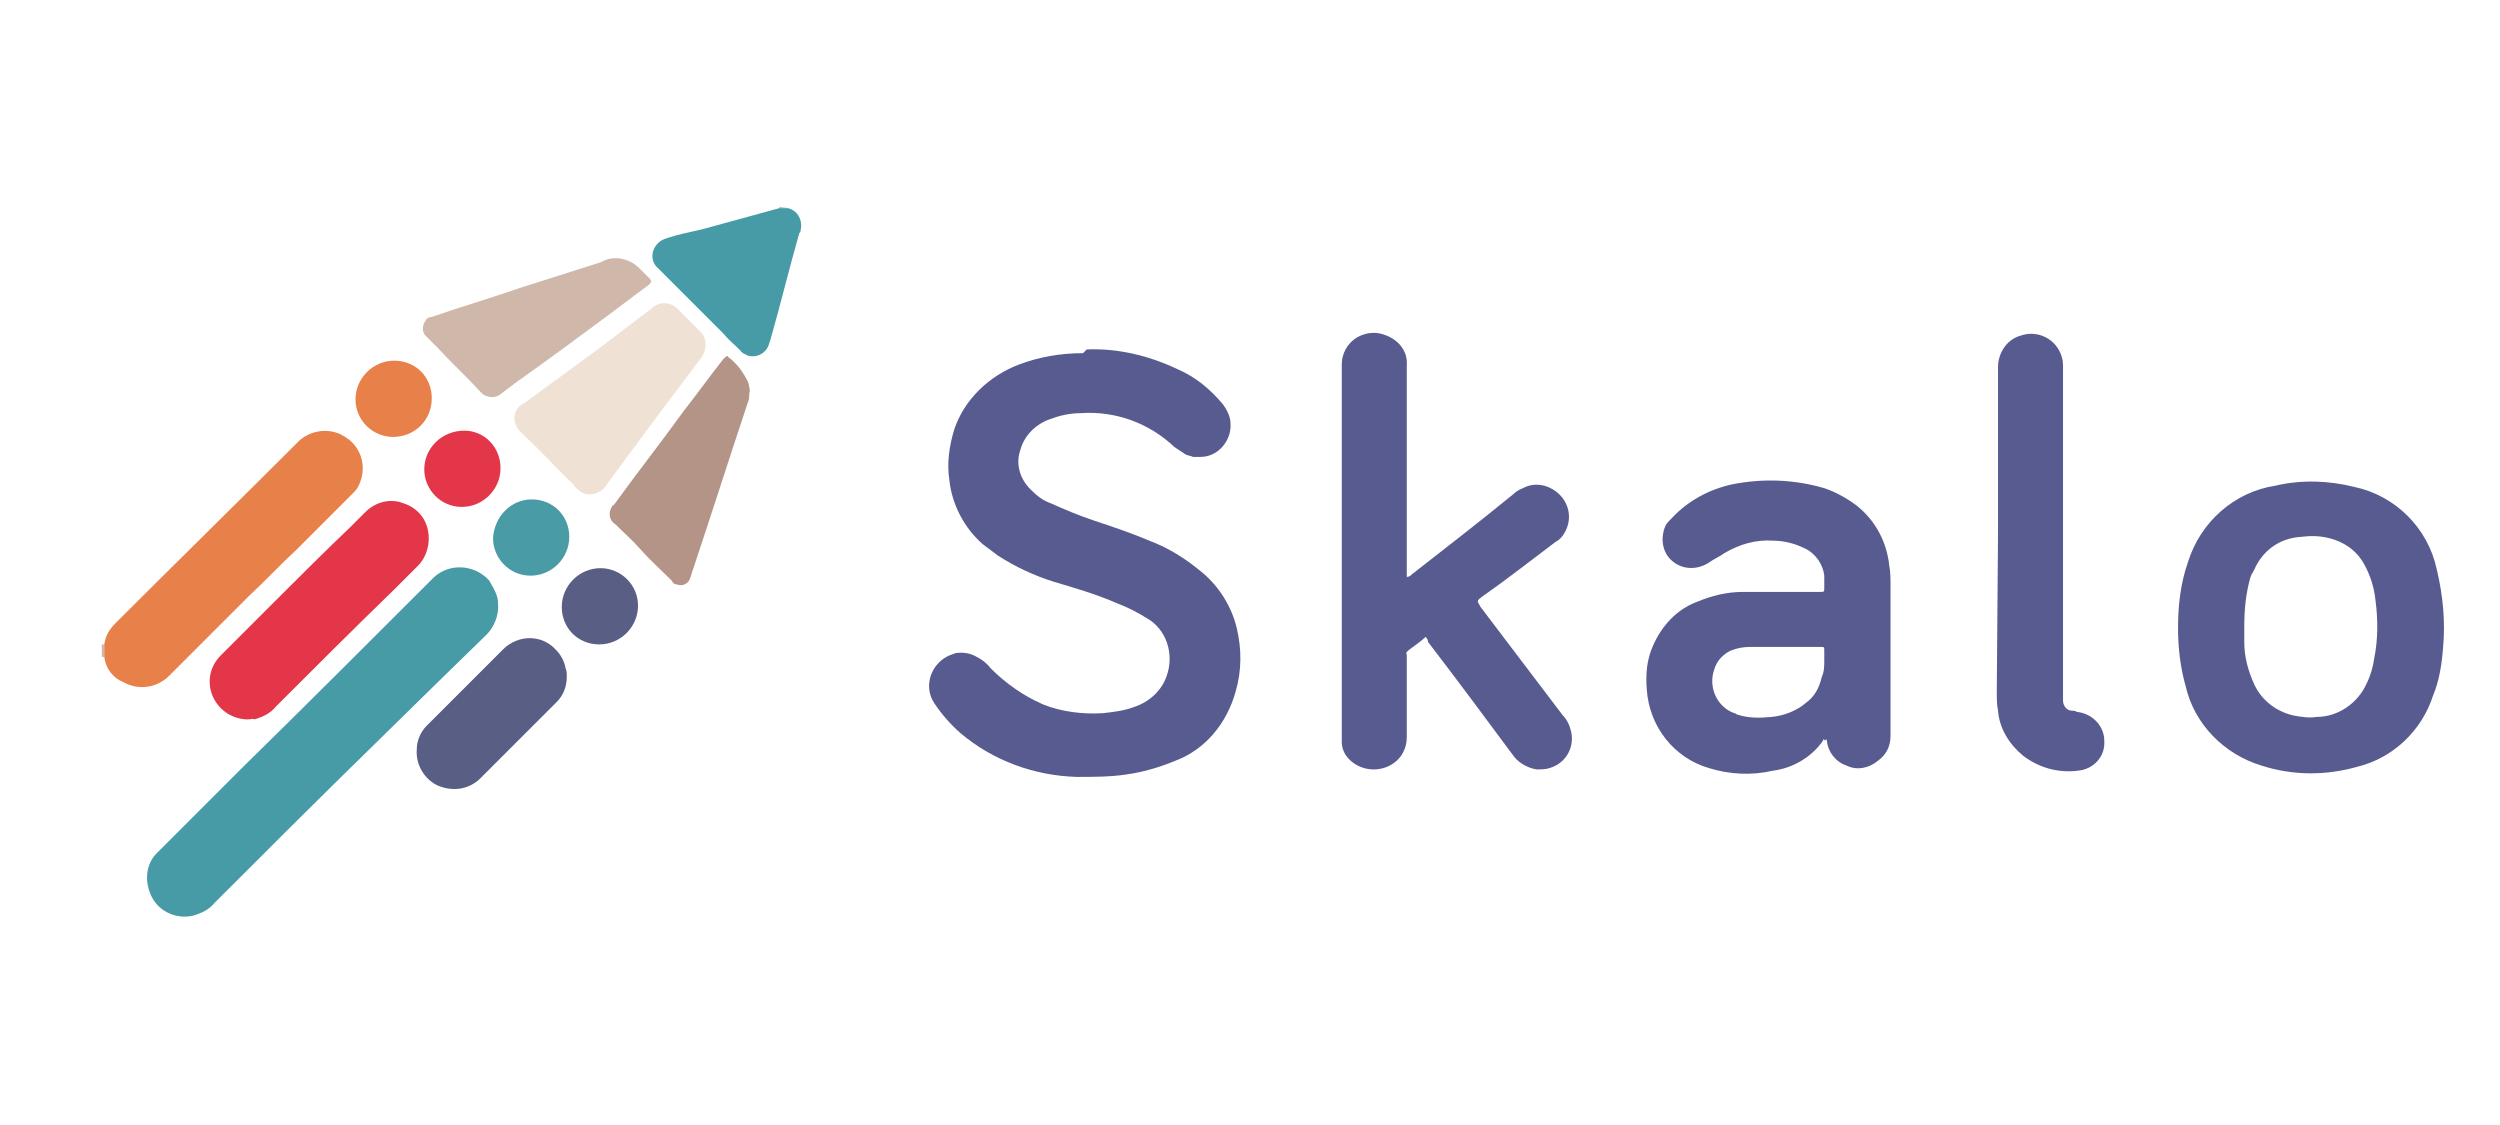 <?xml version="1.0" encoding="utf-8"?>
<!-- Generator: Adobe Illustrator 25.2.3, SVG Export Plug-In . SVG Version: 6.00 Build 0)  -->
<svg xmlns="http://www.w3.org/2000/svg" xmlns:xlink="http://www.w3.org/1999/xlink" version="1.1" baseProfile="tiny" id="Capa_1" x="0px" y="0px" viewBox="0 0 200 90" overflow="visible" xml:space="preserve">
<g id="Grupo_6" transform="translate(625.642 96.853)">
	<path id="Trazado_2" fill="#585B8F" d="M-538.7-68.9c2.5-0.1,5,0.5,7.3,1.6c1.4,0.6,2.6,1.6,3.6,2.8c0.3,0.4,0.6,1,0.6,1.5   c0.1,1.4-1,2.7-2.4,2.7c0,0,0,0,0,0c-0.2,0-0.4,0-0.6,0c-0.2-0.1-0.4-0.1-0.6-0.2c-0.3-0.2-0.6-0.4-0.9-0.6c-2-1.9-4.7-2.9-7.5-2.7   c-0.9,0-1.7,0.2-2.5,0.5c-1.1,0.4-2,1.3-2.3,2.4c-0.4,1.1-0.1,2.3,0.8,3.2c0.5,0.5,1,0.9,1.6,1.1c1.1,0.5,2.3,1,3.5,1.4   c1.5,0.5,3,1,4.4,1.6c1.6,0.6,3,1.5,4.3,2.6c1.3,1.1,2.3,2.7,2.7,4.4c0.4,1.7,0.4,3.4-0.1,5.1c-0.7,2.5-2.4,4.6-4.8,5.5   c-1.2,0.5-2.5,0.9-3.9,1.1c-1.3,0.2-2.7,0.2-4,0.2c-3.4-0.1-6.7-1.3-9.3-3.5c-0.8-0.7-1.5-1.5-2.1-2.4c-0.8-1.2-0.4-2.8,0.8-3.6   c0,0,0,0,0,0c0.3-0.2,0.6-0.3,0.9-0.4c0.6-0.1,1.2,0,1.7,0.3c0.4,0.2,0.8,0.5,1.1,0.9c1.2,1.2,2.6,2.2,4.2,2.9   c1.5,0.6,3.2,0.8,4.8,0.7c0.9-0.1,1.7-0.2,2.5-0.5c1.2-0.4,2.2-1.3,2.6-2.5c0.6-1.7,0-3.7-1.6-4.6c-0.8-0.5-1.6-0.9-2.4-1.2   c-1.6-0.7-3.3-1.2-5-1.7c-1.6-0.5-3.1-1.2-4.5-2.1c-0.4-0.3-0.8-0.6-1.2-0.9c-1.5-1.3-2.5-3.2-2.7-5.2c-0.2-1.3,0-2.7,0.4-4   c0.8-2.4,2.8-4.3,5.2-5.2c1.6-0.6,3.3-0.9,5.1-0.9L-538.7-68.9"/>
	<path id="Trazado_3" fill="#585B8F" d="M-511.6-45.9c-0.4,0.4-0.9,0.7-1.4,1.1c-0.1,0.1-0.2,0.2-0.1,0.3c0,0.1,0,0.2,0,0.3v6.3   c0,1.1-0.6,2-1.6,2.4c-1,0.4-2.2,0.2-3-0.6c-0.4-0.4-0.6-0.9-0.6-1.4c0-0.2,0-0.4,0-0.6v-29.4c0-0.3,0-0.6,0.1-0.9   c0.2-0.7,0.7-1.3,1.4-1.6c0.7-0.3,1.4-0.3,2.1,0c1,0.4,1.7,1.3,1.6,2.4v16.9c0.2,0,0.3-0.1,0.4-0.2c2.7-2.1,5.4-4.2,8.1-6.4   c0.2-0.2,0.5-0.4,0.8-0.5c0.9-0.5,2-0.3,2.8,0.4c0.8,0.7,1.1,1.8,0.7,2.8c-0.2,0.5-0.5,0.9-0.9,1.1c-2,1.5-3.9,3-5.9,4.4   c-0.4,0.3-0.4,0.3-0.1,0.8c2.2,2.9,4.4,5.8,6.6,8.7c0.3,0.3,0.5,0.7,0.6,1.1c0.4,1.3-0.3,2.7-1.7,3.1c-0.3,0.1-0.7,0.1-1,0.1   c-0.7-0.1-1.4-0.5-1.8-1c-2.3-3.1-4.6-6.2-6.9-9.2C-511.4-45.7-511.5-45.8-511.6-45.9"/>
	<path id="Trazado_4" fill="#585B8F" d="M-479.7-37.7c-0.1,0-0.1,0-0.1,0.1c-0.9,1.3-2.4,2.2-4,2.4c-1.7,0.4-3.5,0.3-5.1-0.2   c-2.8-0.8-4.8-3.3-5-6.3c-0.1-1.2,0-2.4,0.5-3.5c0.7-1.6,1.9-2.9,3.5-3.5c1.2-0.5,2.4-0.8,3.7-0.8h6.2c0.3,0,0.3,0,0.3-0.4   c0-0.3,0-0.6,0-0.9c-0.1-0.9-0.7-1.8-1.6-2.2c-0.8-0.4-1.7-0.6-2.5-0.6c-1.4-0.1-2.7,0.3-3.9,1c-0.4,0.3-0.9,0.5-1.3,0.8   c-1,0.6-2.2,0.5-3-0.3c-0.7-0.7-0.8-1.8-0.4-2.7c0.1-0.2,0.3-0.4,0.5-0.6c1.3-1.4,3-2.3,4.8-2.7c2.5-0.5,5-0.4,7.4,0.3   c0.9,0.3,1.8,0.8,2.6,1.4c1.5,1.2,2.4,2.9,2.6,4.8c0.1,0.5,0.1,1.1,0.1,1.6v12c0,0.8-0.3,1.5-1,2c-0.7,0.6-1.7,0.8-2.5,0.4   c-0.9-0.3-1.5-1.1-1.6-2c0,0,0-0.1,0-0.1C-479.7-37.6-479.7-37.6-479.7-37.7 M-479.7-44v-0.8c0-0.3,0-0.3-0.3-0.3   c-1.9,0-3.7,0-5.6,0c-0.6,0-1.1,0.1-1.6,0.3c-0.6,0.3-1.1,0.8-1.3,1.5c-0.5,1.4,0.2,3,1.6,3.5c0,0,0,0,0,0c0.1,0,0.2,0.1,0.2,0.1   c0.9,0.3,1.8,0.3,2.8,0.2c1-0.1,2-0.5,2.7-1.1c0.7-0.5,1.1-1.2,1.3-2.1C-479.7-43.1-479.7-43.6-479.7-44"/>
	<path id="Trazado_5" fill="#585B8F" d="M-451.4-46.6c0-1.8,0.2-3.6,0.8-5.3c1-3.2,3.7-5.6,7-6.1c2.1-0.5,4.3-0.4,6.3,0.1   c3.3,0.7,5.9,3.3,6.6,6.6c0.5,2.1,0.7,4.2,0.5,6.3c-0.1,1.3-0.3,2.6-0.8,3.8c-0.9,2.8-3.2,5-6.1,5.7c-2.5,0.7-5.1,0.7-7.6-0.1   c-3-0.9-5.4-3.3-6.1-6.4C-451.2-43.4-451.4-45-451.4-46.6 M-446.1-46.7c0,0.4,0,0.8,0,1.2c0,1.2,0.3,2.3,0.8,3.4   c0.6,1.3,1.8,2.2,3.2,2.5c0.6,0.1,1.2,0.2,1.8,0.1c1.7,0,3.3-1.1,4-2.7c0.3-0.6,0.5-1.3,0.6-2c0.3-1.5,0.3-3.1,0.1-4.6   c-0.1-1-0.4-2-0.9-2.9c-0.6-1.1-1.6-1.8-2.8-2.1c-0.8-0.2-1.5-0.2-2.3-0.1c-1.6,0.1-2.9,1-3.6,2.4c-0.1,0.3-0.3,0.5-0.4,0.8   C-446-49.3-446.1-48-446.1-46.7"/>
	<path id="Trazado_6" fill="#585B8F" d="M-465.8-54.2v-13.3c0-1.1,0.7-2.2,1.8-2.5c1.4-0.5,2.9,0.3,3.3,1.7c0,0,0,0,0,0   c0.1,0.3,0.1,0.6,0.1,0.9c0,5.3,0,10.5,0,15.8v10.4c0,0.1,0,0.3,0,0.4c0,0.4,0.3,0.8,0.7,0.8c0.1,0,0.3,0,0.4,0.1   c1.2,0.1,2.2,1.1,2.2,2.3c0.1,1.3-0.9,2.3-2.1,2.4c-1.5,0.2-3.1-0.2-4.4-1.2c-1.1-0.9-1.9-2.2-2-3.6c-0.1-0.5-0.1-1-0.1-1.5   L-465.8-54.2"/>
	<path id="Trazado_7" fill="#CFB7AA" d="M-617.3-44.3l-0.2,0v-1l0.2,0C-617.3-45-617.3-44.6-617.3-44.3"/>
	<path id="Trazado_8" fill="#CFB7AA" d="M-562.6-80.3C-562.6-80.3-562.6-80.3-562.6-80.3l-0.7,0.1c0,0,0,0,0-0.1L-562.6-80.3z"/>
	<path id="Trazado_9" fill="#479BA6" d="M-585.8-48.6c0.1,0.9-0.3,1.9-0.9,2.5l-4,3.9l-5.3,5.2c-4.2,4.1-8.4,8.3-12.5,12.4   c-0.4,0.5-1,0.8-1.7,1c-1.3,0.3-2.7-0.3-3.3-1.5c-0.6-1.2-0.5-2.6,0.4-3.5c0.4-0.4,0.9-0.9,1.3-1.3c1.8-1.8,3.7-3.7,5.5-5.5   c5.1-5,10.1-10,15.2-15.1c1.1-1.2,3-1.3,4.3-0.2c0,0,0,0,0,0c0.1,0.1,0.2,0.2,0.3,0.3C-586.1-49.7-585.8-49.2-585.8-48.6"/>
	<path id="Trazado_10" fill="#E8804A" d="M-617.3-44.3c0-0.3,0-0.7,0-1c0.1-0.7,0.4-1.2,0.9-1.7c4.8-4.8,9.7-9.6,14.5-14.4   c0.9-1,2.5-1.3,3.7-0.6c1.5,0.8,2,2.6,1.2,4.1c0,0,0,0,0,0c-0.1,0.2-0.3,0.4-0.5,0.6c-1.5,1.5-2.9,2.9-4.4,4.4   c-1.3,1.2-2.5,2.5-3.8,3.7c-2.1,2.1-4.3,4.3-6.4,6.4c-1,1-2.5,1.2-3.7,0.5C-616.6-42.6-617.2-43.4-617.3-44.3"/>
	<path id="Trazado_11" fill="#E33649" d="M-605.8-39.3c-1.2,0-2.3-0.7-2.8-1.8c-0.5-1.1-0.3-2.4,0.6-3.3c1.4-1.4,2.9-2.9,4.3-4.3   c2-2,4-4,6.1-6c0.4-0.4,0.8-0.8,1.2-1.2c0.8-0.8,2-1.1,3-0.7c1,0.3,1.8,1.1,2,2.2c0.2,1-0.1,2.1-0.8,2.8c-0.6,0.6-1.2,1.2-1.9,1.9   c-3.2,3.1-6.4,6.3-9.5,9.4c-0.4,0.5-1,0.8-1.7,1C-605.4-39.4-605.6-39.3-605.8-39.3"/>
	<path id="Trazado_12" fill="#EFE1D3" d="M-569.2-69.3c0,0.4-0.1,0.7-0.3,1c-1.4,1.9-2.8,3.7-4.2,5.6c-1.1,1.5-2.3,3.1-3.4,4.6   c-0.3,0.5-0.8,0.8-1.4,0.8c-0.5,0-0.9-0.3-1.2-0.7c-0.1-0.1-0.2-0.3-0.4-0.4c-1.3-1.3-2.5-2.6-3.8-3.8c-0.6-0.5-0.8-1.4-0.3-2   c0.1-0.2,0.3-0.3,0.5-0.4c1.9-1.4,3.7-2.7,5.6-4.1c1.5-1.1,3-2.3,4.5-3.4c0.3-0.3,0.7-0.5,1.1-0.5c0.3,0,0.6,0.1,0.9,0.3   c0.7,0.7,1.4,1.4,2.1,2.1C-569.3-70-569.2-69.6-569.2-69.3"/>
	<path id="Trazado_13" fill="#B39486" d="M-565.7-65.4c0,0.2,0,0.5-0.1,0.7c-1.5,4.5-2.9,8.9-4.4,13.4c-0.1,0.2-0.1,0.4-0.2,0.6   c-0.1,0.5-0.6,0.8-1.1,0.6c0,0,0,0,0,0c-0.2,0-0.3-0.1-0.4-0.3c-0.8-0.8-1.7-1.6-2.5-2.5c-0.6-0.7-1.3-1.3-2-2   c-0.5-0.3-0.6-0.9-0.3-1.4c0-0.1,0.1-0.1,0.2-0.2c1.8-2.5,3.7-4.9,5.5-7.4c1.1-1.4,2.1-2.8,3.2-4.2c0.1-0.1,0.1-0.1,0.2-0.2   c0.1-0.1,0.2-0.1,0.2,0c0.7,0.5,1.2,1.2,1.6,2C-565.7-65.9-565.6-65.6-565.7-65.4"/>
	<path id="Trazado_14" fill="#CFB7AA" d="M-576.4-76.2c0.7,0,1.4,0.3,1.9,0.8c0.3,0.3,0.5,0.5,0.8,0.8c0.2,0.2,0.2,0.3,0,0.5   c-1.2,0.9-2.4,1.8-3.6,2.7c-2.3,1.7-4.6,3.4-7,5.1c-0.4,0.3-0.8,0.6-1.2,0.9c-0.4,0.4-1,0.4-1.5,0.1c-0.1-0.1-0.1-0.1-0.2-0.2   c-1.1-1.2-2.4-2.4-3.5-3.6c-0.3-0.3-0.6-0.6-0.8-0.8c-0.4-0.3-0.4-0.9-0.1-1.3c0.1-0.2,0.3-0.3,0.5-0.3c2.3-0.8,4.7-1.5,7-2.3   c2.2-0.7,4.4-1.4,6.6-2.1C-577.2-76.1-576.8-76.2-576.4-76.2"/>
	<path id="Trazado_15" fill="#479BA6" d="M-563.3-80.2l0.7,0c0.8,0.2,1.2,1,1,1.8c0,0,0,0,0,0c0,0.1,0,0.1-0.1,0.2   c-0.8,2.8-1.5,5.7-2.3,8.5c0,0.1-0.1,0.2-0.1,0.3c-0.2,0.8-1,1.2-1.7,1c-0.2-0.1-0.5-0.2-0.6-0.4c-0.5-0.5-1-0.9-1.4-1.4   c-1.6-1.6-3.1-3.1-4.7-4.7c-0.2-0.2-0.3-0.3-0.5-0.5c-0.6-0.5-0.6-1.4,0-2c0,0,0,0,0,0c0.2-0.2,0.4-0.3,0.7-0.4   c0.9-0.3,1.9-0.5,2.8-0.7L-563.3-80.2"/>
	<path id="Trazado_16" fill="#595E84" d="M-580.3-42.7c0,0.8-0.3,1.5-0.8,2c-2,2-4.1,4.1-6.1,6.1c-0.9,0.9-2.2,1.1-3.4,0.6   c-1.1-0.5-1.8-1.7-1.7-2.9c0-0.7,0.3-1.4,0.8-1.9c2-2,4.1-4.1,6.1-6.1c1.2-1.2,3.1-1.2,4.2,0c0.4,0.4,0.7,0.9,0.8,1.5   C-580.3-43.2-580.3-43-580.3-42.7"/>
	<path id="Trazado_17" fill="#E33649" d="M-585.6-59.4c0,1.7-1.4,3.1-3.1,3.1c-1.7,0-3-1.4-3-3c0-1.7,1.4-3.1,3.2-3.1   C-586.9-62.4-585.6-61.1-585.6-59.4C-585.6-59.4-585.6-59.4-585.6-59.4L-585.6-59.4"/>
	<path id="Trazado_18" fill="#499CA6" d="M-580.1-53.9c0,1.7-1.4,3.1-3.1,3.1c-1.7,0-3-1.4-3-3c0.1-1.7,1.4-3.1,3.1-3.1   C-581.4-56.9-580.1-55.6-580.1-53.9L-580.1-53.9L-580.1-53.9"/>
	<path id="Trazado_19" fill="#E8804A" d="M-594.2-61.9c-1.6,0-3-1.3-3-3c0,0,0,0,0,0v0c0-1.7,1.4-3.1,3.1-3.1c1.7,0,3,1.3,3,3   c0,0,0,0,0,0v0C-591.1-63.2-592.5-61.9-594.2-61.9"/>
	<path id="Trazado_20" fill="#595E84" d="M-574.6-48.4c0,1.7-1.4,3.1-3.1,3.1c-1.7,0-3-1.3-3-3c0-1.7,1.4-3.1,3.1-3.1   C-576-51.4-574.6-50.1-574.6-48.4C-574.6-48.5-574.6-48.5-574.6-48.4C-574.6-48.5-574.6-48.4-574.6-48.4"/>
</g>
</svg>
